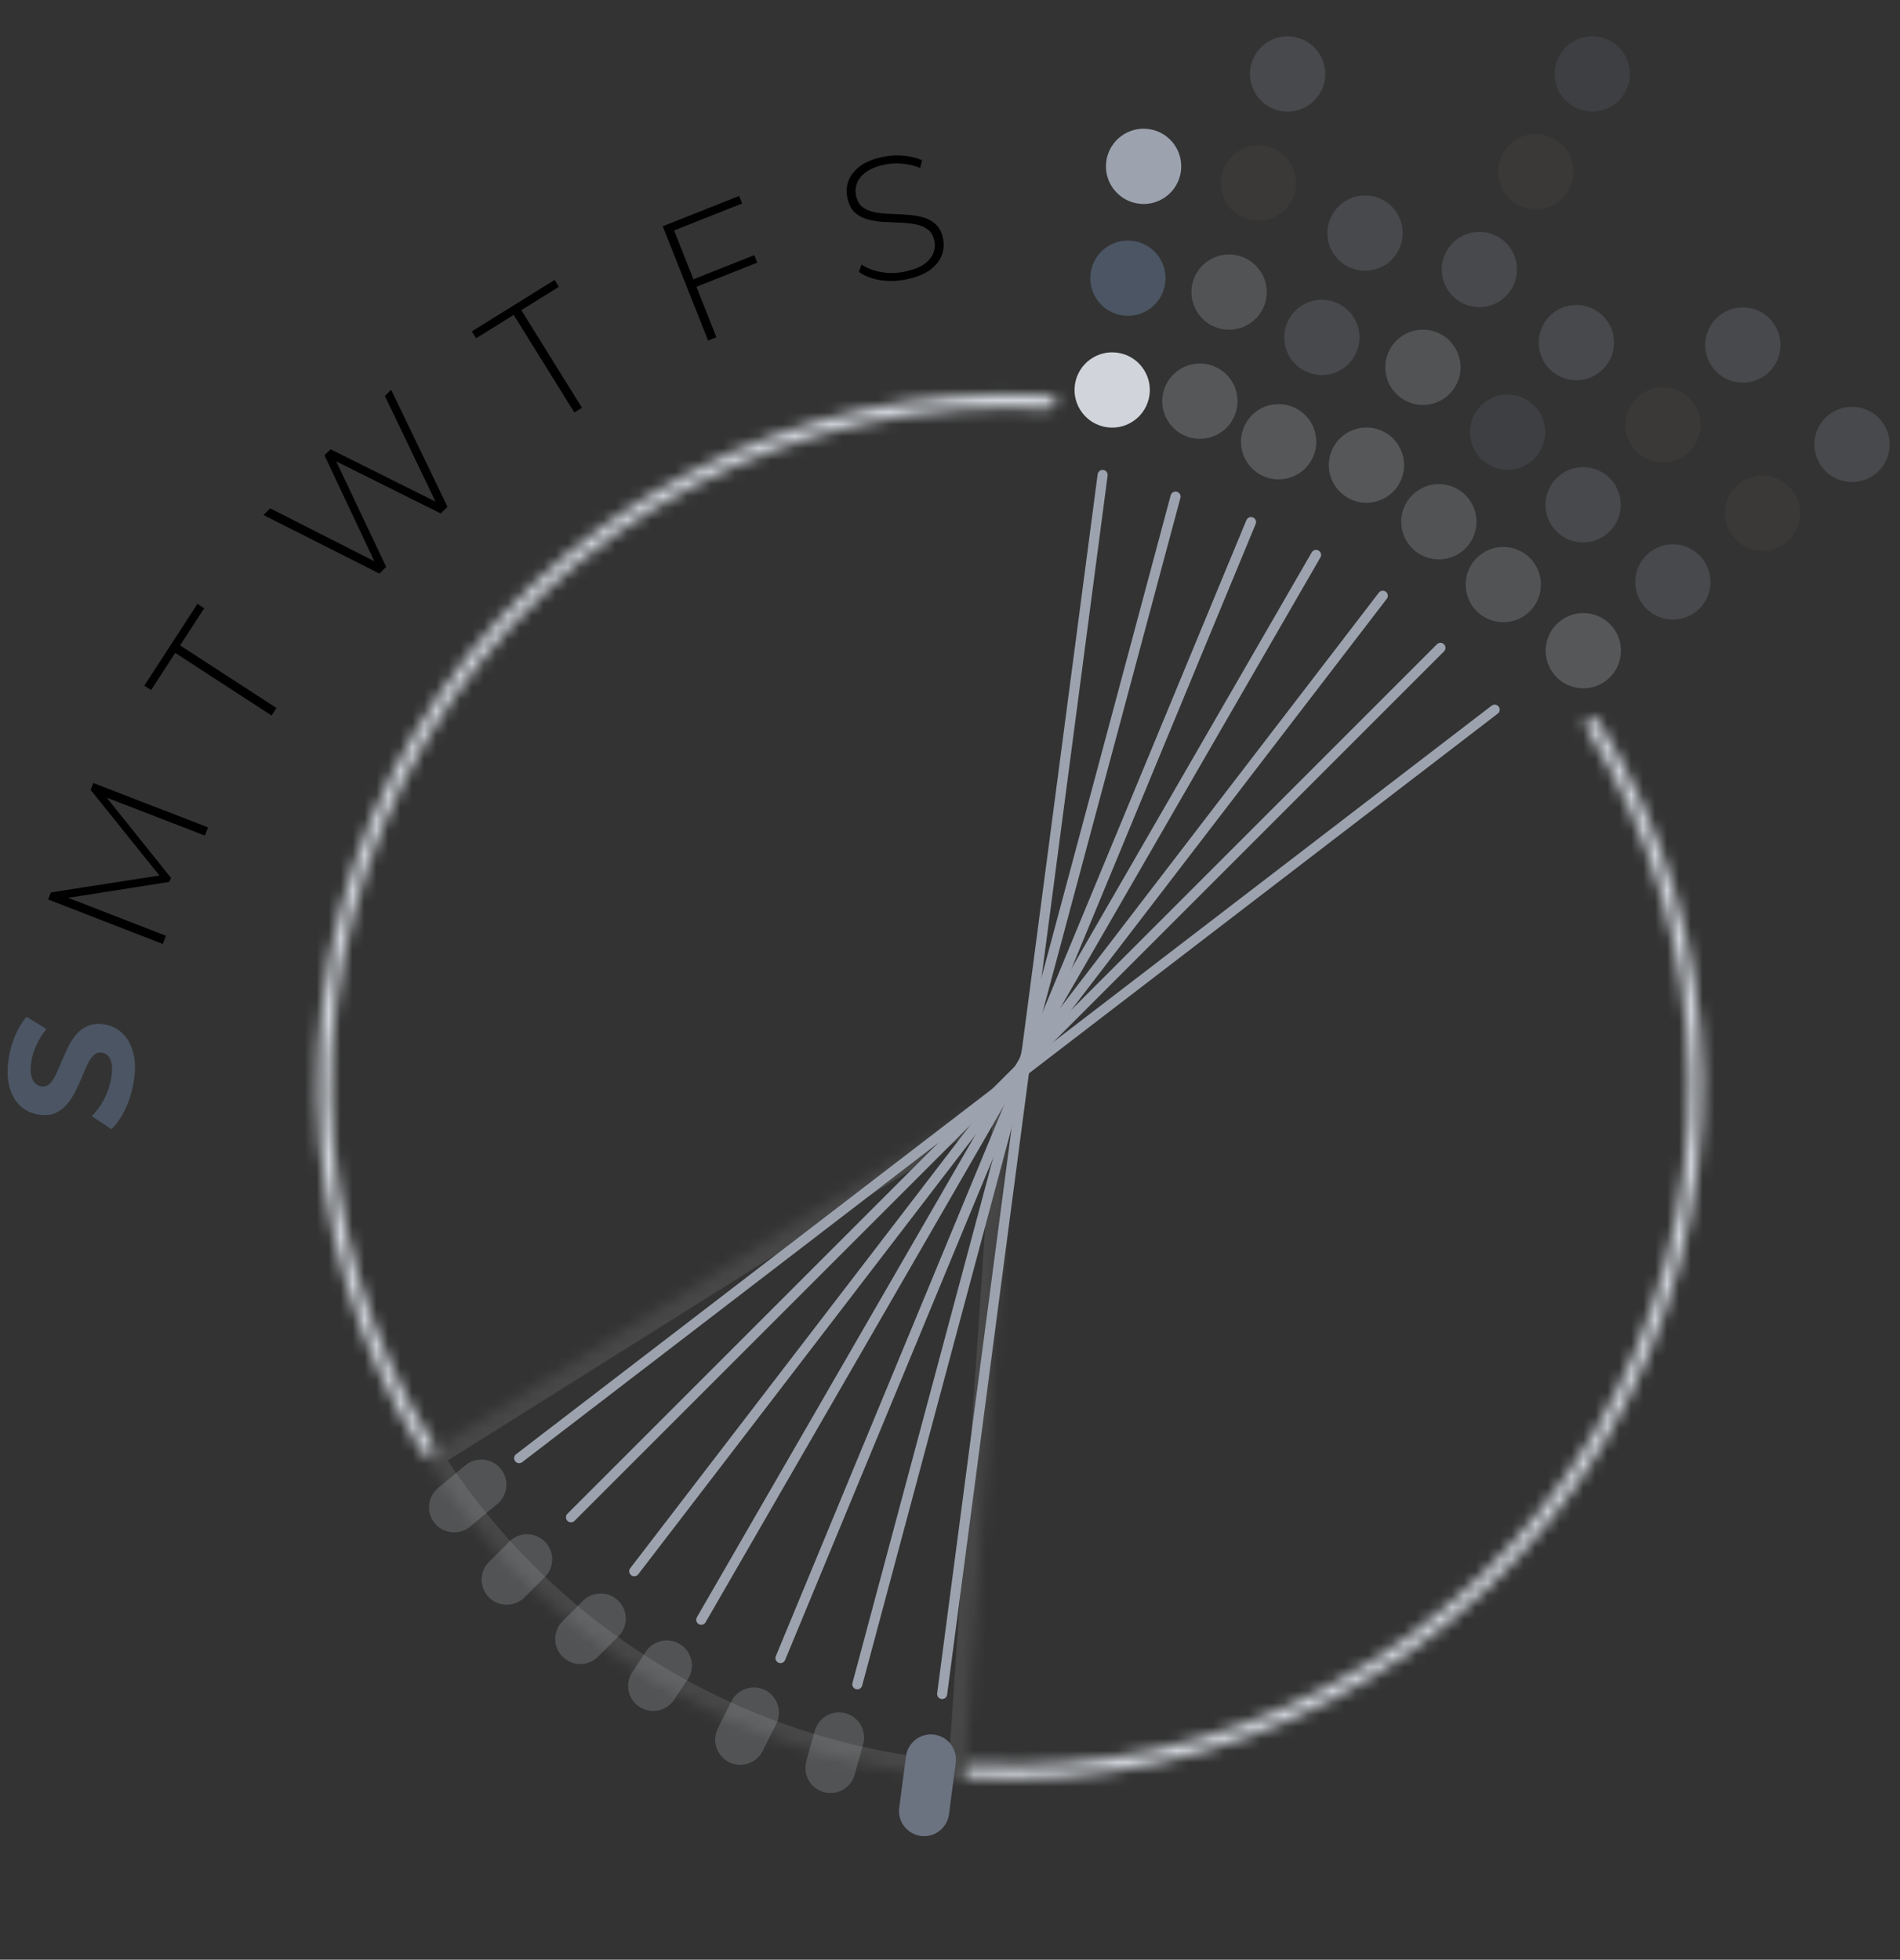 <svg width="159" height="164" viewBox="0 0 159 164" fill="none" xmlns="http://www.w3.org/2000/svg">
<rect x="0" y="0" width="159" height="164" fill="#333333" stroke="none"/>
<g opacity="0.1">
<mask id="path-1-inside-1_533_23005" fill="white">
<path d="M35.541 121.796C40.403 129.544 47.029 136.03 54.878 140.726C62.727 145.422 71.576 148.193 80.702 148.814L84.634 90.988L35.541 121.796Z"/>
</mask>
<path d="M35.541 121.796C40.403 129.544 47.029 136.03 54.878 140.726C62.727 145.422 71.576 148.193 80.702 148.814L84.634 90.988L35.541 121.796Z" stroke="white" stroke-width="2.772" mask="url(#path-1-inside-1_533_23005)"/>
</g>
<mask id="path-2-inside-2_533_23005" fill="white">
<path d="M88.398 33.671C88.42 33.352 88.178 33.075 87.859 33.057C77.357 32.452 66.884 34.717 57.565 39.613C48.075 44.6 40.155 52.12 34.683 61.339C29.212 70.558 26.405 81.114 26.574 91.832C26.739 102.358 29.768 112.636 35.33 121.565C35.499 121.836 35.858 121.916 36.128 121.744V121.744C36.398 121.572 36.477 121.214 36.308 120.942C30.861 112.194 27.895 102.125 27.733 91.814C27.567 81.31 30.319 70.965 35.68 61.931C41.042 52.897 48.804 45.526 58.104 40.639C67.233 35.842 77.492 33.623 87.781 34.214C88.1 34.232 88.377 33.991 88.398 33.671V33.671Z"/>
</mask>
<path d="M88.398 33.671C88.42 33.352 88.178 33.075 87.859 33.057C77.357 32.452 66.884 34.717 57.565 39.613C48.075 44.6 40.155 52.12 34.683 61.339C29.212 70.558 26.405 81.114 26.574 91.832C26.739 102.358 29.768 112.636 35.33 121.565C35.499 121.836 35.858 121.916 36.128 121.744V121.744C36.398 121.572 36.477 121.214 36.308 120.942C30.861 112.194 27.895 102.125 27.733 91.814C27.567 81.31 30.319 70.965 35.68 61.931C41.042 52.897 48.804 45.526 58.104 40.639C67.233 35.842 77.492 33.623 87.781 34.214C88.1 34.232 88.377 33.991 88.398 33.671V33.671Z" stroke="#D1D5DB" stroke-width="3.15" stroke-linejoin="round" mask="url(#path-2-inside-2_533_23005)"/>
<mask id="path-3-inside-3_533_23005" fill="white">
<path d="M80.656 148.172C80.635 148.492 80.876 148.768 81.196 148.787C91.698 149.392 102.171 147.127 111.489 142.231C120.979 137.244 128.9 129.723 134.371 120.504C139.842 111.286 142.65 100.73 142.481 90.011C142.315 79.486 139.286 69.208 133.724 60.279C133.555 60.008 133.197 59.928 132.927 60.1V60.1C132.657 60.272 132.578 60.63 132.747 60.902C138.194 69.65 141.16 79.719 141.322 90.03C141.487 100.534 138.736 110.878 133.374 119.913C128.013 128.947 120.25 136.318 110.95 141.204C101.821 146.001 91.562 148.221 81.274 147.63C80.955 147.612 80.678 147.853 80.656 148.172V148.172Z"/>
</mask>
<path d="M80.656 148.172C80.635 148.492 80.876 148.768 81.196 148.787C91.698 149.392 102.171 147.127 111.489 142.231C120.979 137.244 128.9 129.723 134.371 120.504C139.842 111.286 142.65 100.73 142.481 90.011C142.315 79.486 139.286 69.208 133.724 60.279C133.555 60.008 133.197 59.928 132.927 60.1V60.1C132.657 60.272 132.578 60.63 132.747 60.902C138.194 69.65 141.16 79.719 141.322 90.03C141.487 100.534 138.736 110.878 133.374 119.913C128.013 128.947 120.25 136.318 110.95 141.204C101.821 146.001 91.562 148.221 81.274 147.63C80.955 147.612 80.678 147.853 80.656 148.172V148.172Z" stroke="#D1D5DB" stroke-width="3.15" stroke-linejoin="round" mask="url(#path-3-inside-3_533_23005)"/>
<path d="M92.273 39.746L78.842 141.766" stroke="#9CA3AF" stroke-width="0.84" stroke-linecap="round"/>
<path d="M71.743 140.952L98.375 41.559" stroke="#9CA3AF" stroke-width="0.84" stroke-linecap="round"/>
<path d="M65.313 138.759L104.691 43.691" stroke="#9CA3AF" stroke-width="0.84" stroke-linecap="round"/>
<path d="M58.683 135.552L110.133 46.438" stroke="#9CA3AF" stroke-width="0.84" stroke-linecap="round"/>
<path d="M53.077 131.492L115.719 49.855" stroke="#9CA3AF" stroke-width="0.84" stroke-linecap="round"/>
<path d="M47.782 126.976L120.543 54.215" stroke="#9CA3AF" stroke-width="0.84" stroke-linecap="round"/>
<path d="M125.082 59.387L43.446 122.028" stroke="#9CA3AF" stroke-width="0.84" stroke-linecap="round"/>
<path d="M77.9 147.246L77.332 151.56" stroke="#6B7280" stroke-width="4.2" stroke-linecap="round"/>
<path opacity="0.2" d="M70.209 145.403L69.499 147.952" stroke="#D1D5DB" stroke-width="4.2" stroke-linecap="round"/>
<path opacity="0.2" d="M63.085 143.316L61.949 145.588" stroke="#D1D5DB" stroke-width="4.2" stroke-linecap="round"/>
<path opacity="0.2" d="M55.8 139.379L54.664 141.083" stroke="#D1D5DB" stroke-width="4.2" stroke-linecap="round"/>
<path opacity="0.2" d="M50.267 135.453L48.562 137.157" stroke="#D1D5DB" stroke-width="4.2" stroke-linecap="round"/>
<path opacity="0.2" d="M44.11 130.492L42.406 132.196" stroke="#D1D5DB" stroke-width="4.2" stroke-linecap="round"/>
<path opacity="0.2" d="M40.276 124.246L38.004 126.139" stroke="#D1D5DB" stroke-width="4.2" stroke-linecap="round"/>
<circle cx="93.072" cy="32.636" r="3.15" transform="rotate(8 93.072 32.636)" fill="#D1D5DB"/>
<circle cx="94.388" cy="23.28" r="3.15" transform="rotate(8 94.388 23.28)" fill="#4B5563"/>
<circle cx="95.701" cy="13.921" r="3.15" transform="rotate(8 95.701 13.921)" fill="#9CA3AF"/>
<circle opacity="0.2" cx="100.411" cy="33.573" r="3.15" transform="rotate(15 100.411 33.573)" fill="#E5E7EB"/>
<circle opacity="0.2" cx="102.856" cy="24.444" r="3.15" transform="rotate(15 102.856 24.444)" fill="#D1D5DB"/>
<circle opacity="0.2" cx="105.306" cy="15.315" r="3.15" transform="rotate(15 105.306 15.315)" fill="#57534E"/>
<circle opacity="0.2" cx="107.751" cy="6.19" r="3.15" transform="rotate(15 107.751 6.19)" fill="#9CA3AF"/>
<circle opacity="0.2" cx="3.15" cy="3.15" r="3.15" transform="matrix(0.866 0.5 0.5 -0.866 128.945 7.34)" fill="#6B7280"/>
<circle opacity="0.2" cx="3.15" cy="3.15" r="3.15" transform="matrix(0.866 0.5 0.5 -0.866 124.223 15.523)" fill="#57534E"/>
<circle opacity="0.2" cx="3.15" cy="3.15" r="3.15" transform="matrix(0.866 0.5 0.5 -0.866 119.496 23.707)" fill="#9CA3AF"/>
<circle opacity="0.2" cx="3.15" cy="3.15" r="3.15" transform="matrix(0.866 0.5 0.5 -0.866 114.773 31.891)" fill="#D1D5DB"/>
<circle opacity="0.2" cx="3.15" cy="3.15" r="3.15" transform="matrix(0.866 0.5 0.5 -0.866 110.047 40.078)" fill="#E5E7EB"/>
<circle opacity="0.2" cx="3.15" cy="3.15" r="3.15" transform="matrix(0.707 0.707 0.707 -0.707 141.395 28.875)" fill="#9CA3AF"/>
<circle opacity="0.2" cx="3.15" cy="3.15" r="3.15" transform="matrix(0.707 0.707 0.707 -0.707 134.711 35.559)" fill="#57534E"/>
<circle opacity="0.2" cx="3.15" cy="3.15" r="3.15" transform="matrix(0.707 0.707 0.707 -0.707 128.027 42.242)" fill="#9CA3AF"/>
<circle opacity="0.2" cx="3.15" cy="3.15" r="3.15" transform="matrix(0.707 0.707 0.707 -0.707 121.348 48.922)" fill="#D1D5DB"/>
<circle opacity="0.2" cx="3.15" cy="3.15" r="3.15" transform="matrix(0.924 0.383 0.383 -0.924 110.117 21.211)" fill="#9CA3AF"/>
<circle opacity="0.2" cx="3.15" cy="3.15" r="3.15" transform="matrix(0.924 0.383 0.383 -0.924 106.5 29.941)" fill="#9CA3AF"/>
<circle opacity="0.2" cx="3.15" cy="3.15" r="3.15" transform="matrix(0.924 0.383 0.383 -0.924 102.883 38.672)" fill="#E5E7EB"/>
<circle opacity="0.2" cx="120.41" cy="43.663" r="3.15" transform="rotate(37.5 120.41 43.663)" fill="#D1D5DB"/>
<circle opacity="0.2" cx="126.163" cy="36.167" r="3.15" transform="rotate(37.5 126.163 36.167)" fill="#6B7280"/>
<circle opacity="0.2" cx="131.917" cy="28.671" r="3.15" transform="rotate(37.5 131.917 28.671)" fill="#9CA3AF"/>
<circle opacity="0.2" cx="3.15" cy="3.15" r="3.15" transform="matrix(0.609 0.793 0.793 -0.609 150.57 36.613)" fill="#9CA3AF"/>
<circle opacity="0.2" cx="3.15" cy="3.15" r="3.15" transform="matrix(0.609 0.793 0.793 -0.609 143.074 42.367)" fill="#57534E"/>
<circle opacity="0.2" cx="3.15" cy="3.15" r="3.15" transform="matrix(0.609 0.793 0.793 -0.609 135.578 48.121)" fill="#9CA3AF"/>
<circle opacity="0.2" cx="3.15" cy="3.15" r="3.15" transform="matrix(0.609 0.793 0.793 -0.609 128.082 53.875)" fill="#E5E7EB"/>
<path d="M11.184 90.559C11.049 91.371 10.814 92.132 10.477 92.841C10.131 93.548 9.746 94.1 9.323 94.497L7.686 93.405C8.068 93.022 8.409 92.552 8.71 91.996C9.003 91.428 9.2 90.84 9.302 90.231C9.379 89.767 9.397 89.388 9.357 89.093C9.308 88.787 9.213 88.553 9.071 88.39C8.929 88.227 8.752 88.128 8.539 88.093C8.269 88.048 8.038 88.119 7.848 88.306C7.649 88.491 7.472 88.75 7.317 89.082C7.153 89.412 6.992 89.783 6.834 90.194C6.668 90.593 6.482 90.995 6.276 91.397C6.072 91.791 5.834 92.144 5.564 92.456C5.293 92.769 4.966 93.007 4.581 93.172C4.197 93.327 3.735 93.359 3.194 93.269C2.614 93.173 2.112 92.931 1.69 92.543C1.26 92.143 0.957 91.606 0.781 90.931C0.597 90.245 0.584 89.423 0.743 88.466C0.849 87.828 1.031 87.212 1.289 86.619C1.537 86.025 1.85 85.516 2.228 85.092L3.891 86.113C3.542 86.542 3.265 86.983 3.061 87.436C2.846 87.887 2.702 88.34 2.626 88.794C2.551 89.248 2.542 89.629 2.6 89.937C2.658 90.245 2.764 90.476 2.917 90.63C3.06 90.783 3.243 90.878 3.466 90.915C3.727 90.959 3.957 90.888 4.157 90.702C4.347 90.515 4.519 90.256 4.674 89.924C4.828 89.592 4.988 89.226 5.154 88.827C5.321 88.417 5.502 88.015 5.697 87.621C5.894 87.216 6.127 86.857 6.398 86.545C6.668 86.232 6.995 85.998 7.378 85.844C7.763 85.679 8.222 85.641 8.753 85.729C9.324 85.824 9.819 86.07 10.24 86.468C10.661 86.866 10.963 87.408 11.147 88.094C11.333 88.771 11.345 89.593 11.184 90.559Z" fill="#4B5563"/>
<path d="M13.622 78.997L4.029 75.273L4.258 74.683L13.675 73.215L13.553 73.53L7.589 66.105L7.812 65.53L17.41 69.24L17.144 69.926L8.602 66.624L8.676 66.433L14.305 73.46L14.172 73.802L5.271 75.203L5.351 74.997L13.888 78.312L13.622 78.997Z" fill="black"/>
<path d="M22.724 59.876L14.662 54.639L12.644 57.746L12.077 57.378L16.521 50.536L17.088 50.904L15.07 54.011L23.133 59.247L22.724 59.876Z" fill="black"/>
<path d="M31.75 48L22.048 43.101L22.615 42.545L31.872 47.243L31.588 47.52L27.15 38.1L27.664 37.596L36.974 42.242L36.701 42.509L32.21 33.14L32.735 32.626L37.45 42.413L36.883 42.968L27.874 38.481L28.01 38.348L32.317 47.444L31.75 48Z" fill="black"/>
<path d="M48.063 34.517L42.988 26.352L39.842 28.308L39.485 27.733L46.414 23.427L46.771 24.001L43.625 25.956L48.7 34.122L48.063 34.517Z" fill="black"/>
<path d="M57.947 23.405L63.126 21.349L63.375 21.978L58.197 24.033L57.947 23.405ZM59.954 28.223L59.258 28.499L55.461 18.935L61.856 16.397L62.105 17.026L56.408 19.287L59.954 28.223Z" fill="black"/>
<path d="M75.832 23.383C75.083 23.534 74.347 23.553 73.624 23.439C72.909 23.314 72.328 23.087 71.882 22.757L72.102 22.142C72.52 22.428 73.052 22.635 73.698 22.765C74.352 22.882 75.014 22.873 75.687 22.737C76.359 22.601 76.889 22.404 77.277 22.145C77.672 21.875 77.941 21.571 78.082 21.233C78.233 20.892 78.272 20.539 78.198 20.174C78.111 19.742 77.925 19.42 77.642 19.207C77.359 18.994 77.015 18.849 76.609 18.771C76.204 18.693 75.769 18.646 75.306 18.63C74.843 18.613 74.374 18.593 73.899 18.569C73.422 18.536 72.977 18.461 72.564 18.345C72.15 18.228 71.795 18.03 71.498 17.75C71.21 17.459 71.012 17.049 70.905 16.521C70.808 16.04 70.843 15.573 71.011 15.119C71.179 14.665 71.502 14.26 71.98 13.903C72.458 13.547 73.11 13.285 73.936 13.118C74.493 13.005 75.057 12.976 75.628 13.03C76.208 13.083 76.719 13.21 77.159 13.41L77.005 14.056C76.524 13.854 76.025 13.735 75.508 13.7C74.999 13.653 74.518 13.675 74.067 13.766C73.423 13.896 72.909 14.095 72.523 14.364C72.137 14.632 71.875 14.94 71.735 15.288C71.594 15.626 71.561 15.983 71.637 16.358C71.724 16.79 71.904 17.113 72.178 17.328C72.461 17.541 72.805 17.686 73.211 17.764C73.617 17.842 74.056 17.888 74.529 17.902C75.002 17.916 75.472 17.941 75.939 17.977C76.404 18.003 76.843 18.074 77.257 18.19C77.67 18.306 78.025 18.505 78.322 18.784C78.618 19.064 78.819 19.464 78.924 19.982C79.019 20.453 78.979 20.921 78.803 21.387C78.626 21.843 78.293 22.25 77.806 22.608C77.326 22.955 76.668 23.213 75.832 23.383Z" fill="black"/>
</svg>
